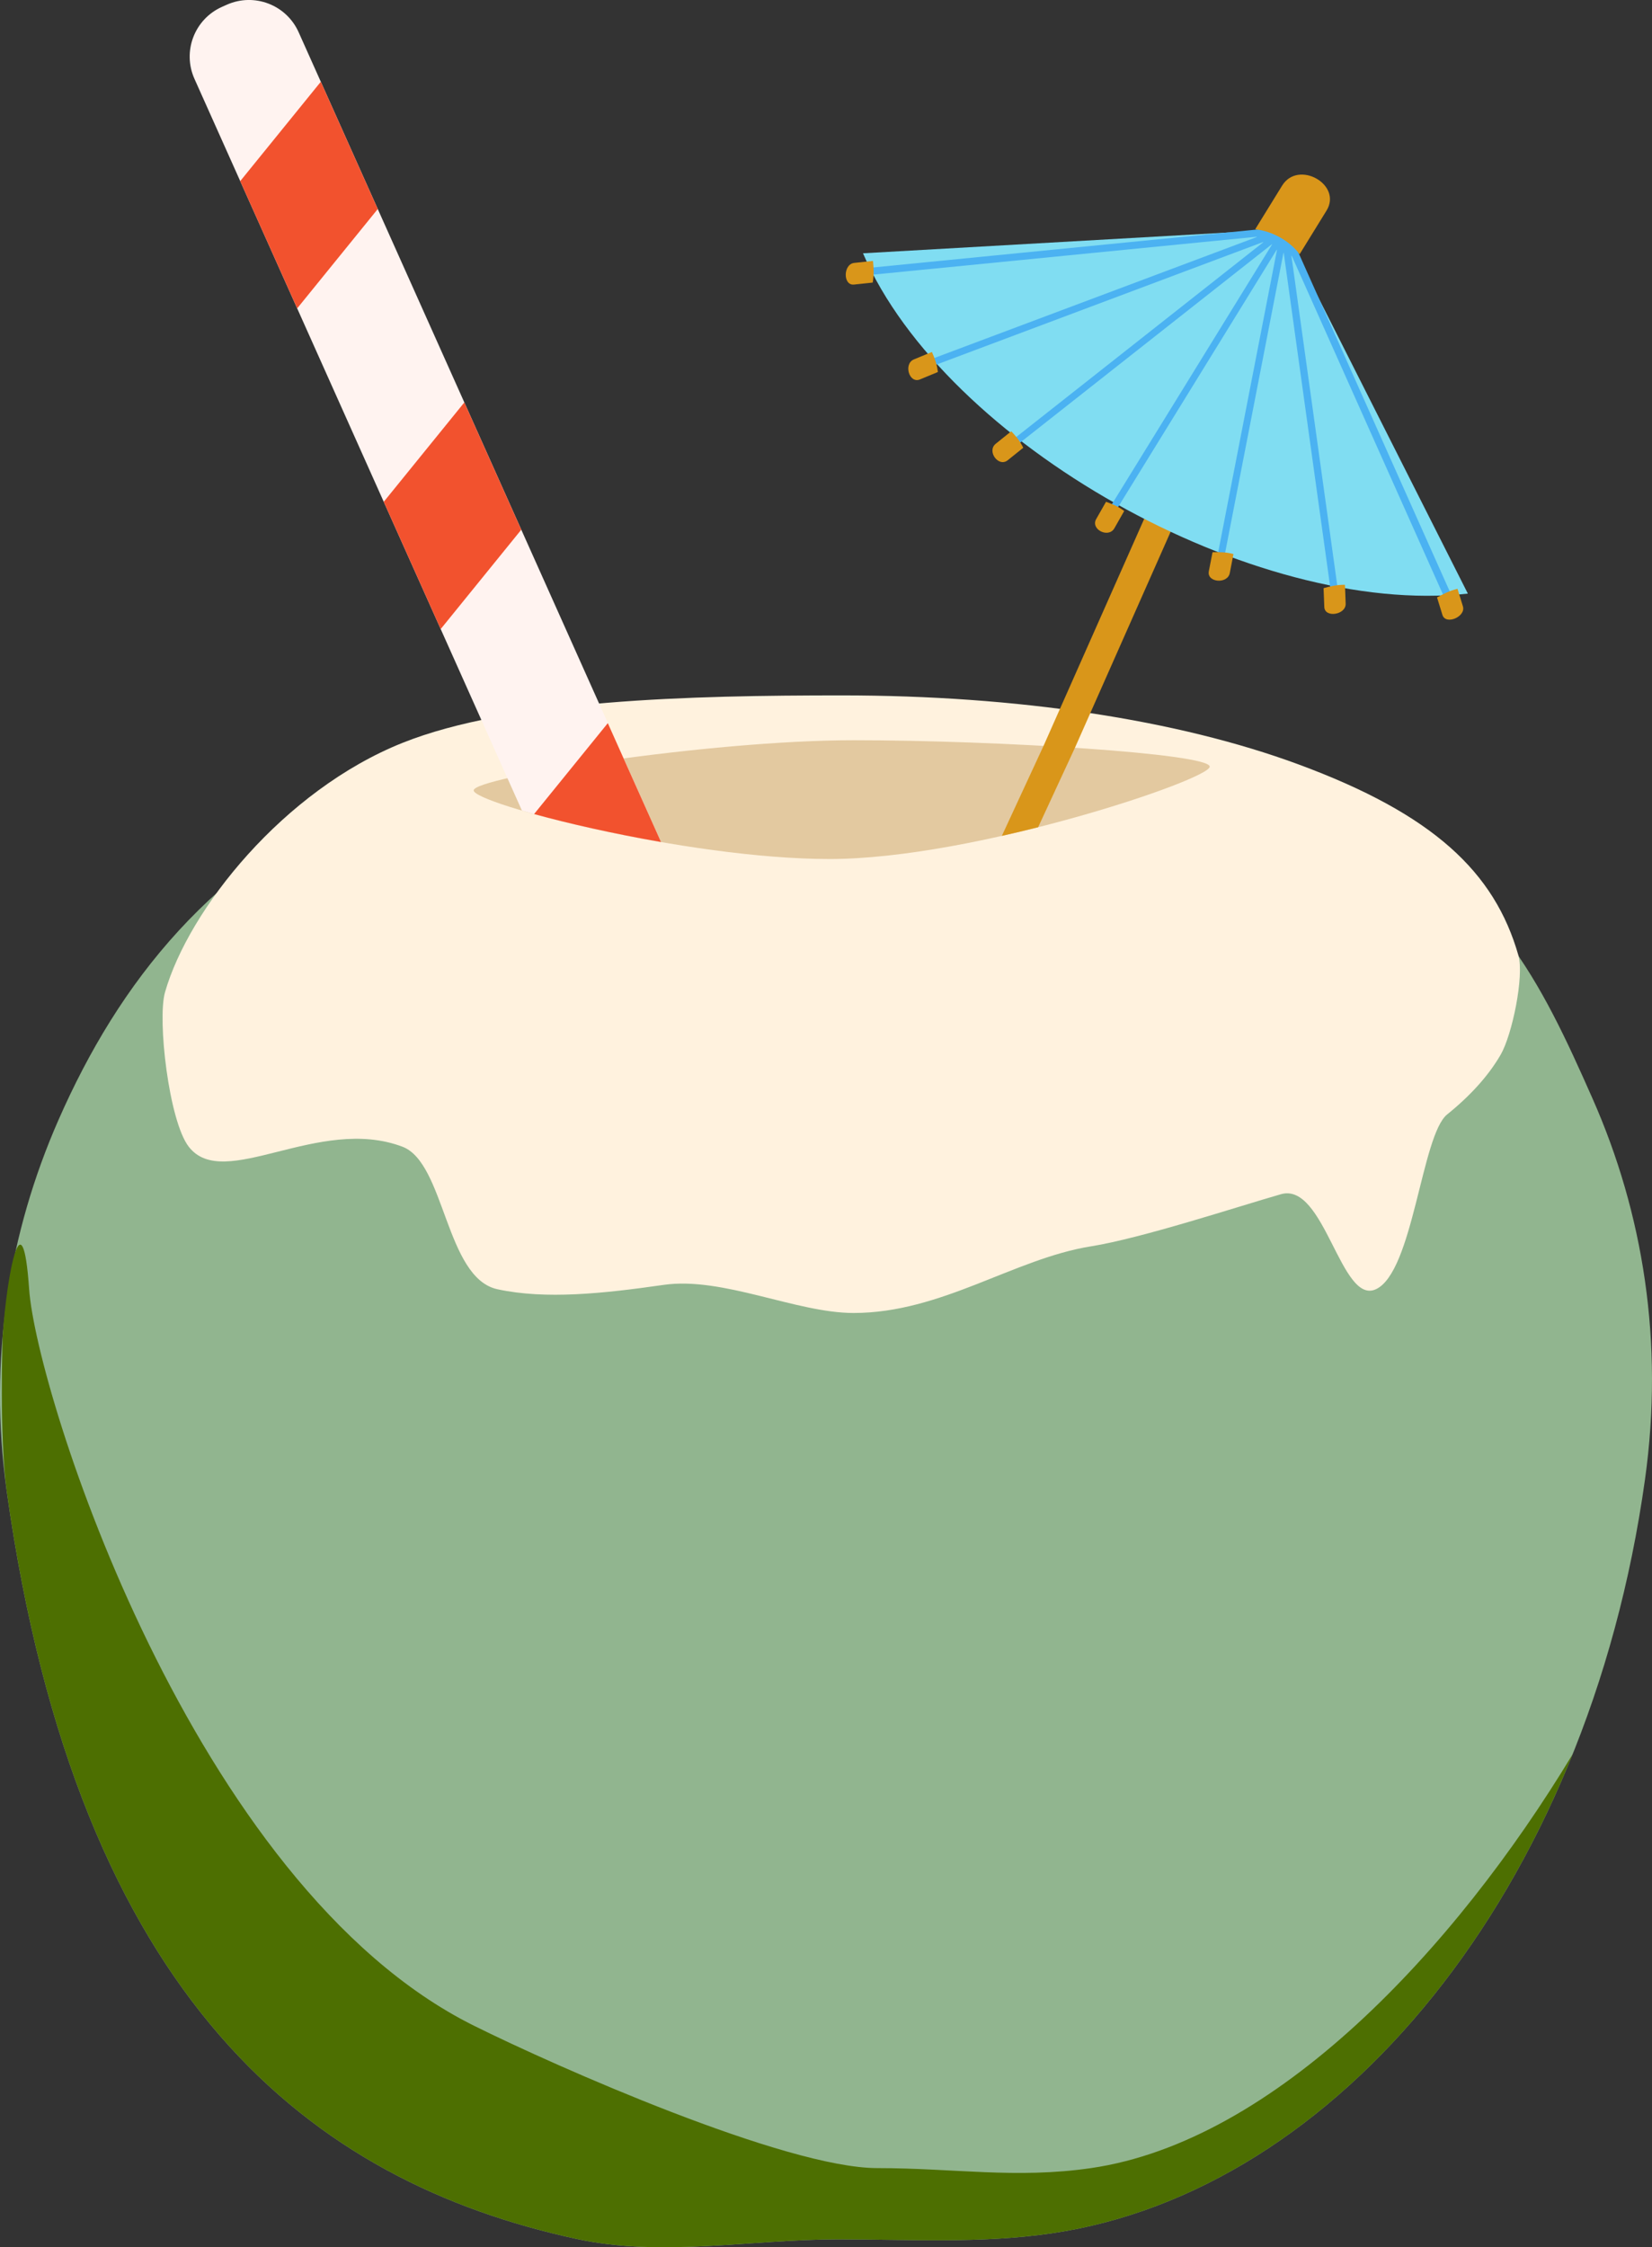   <svg xmlns="http://www.w3.org/2000/svg" x="0px" y="0px" viewBox="0 0 819.27 1114" style="vertical-align: middle; max-width: 100%; width: 100%;" width="100%">
   <rect x="0" y="0" width="819.27" height="1114" fill="#333333" stroke="none"/>
   <g>
    <path d="M815.81,733.29c-28.56,204.7-153.08,353.25-294.38,373.82c-35.29,5.14-69.92,2.98-105.98,2.98   c-43.21,0-87.14,8.95-129.53-0.22C155.1,1081.54,38.91,992.66,3.33,739.18c-9.21-65.59,1.09-128.05,25.67-184   c29.84-67.92,76.38-128.03,158.81-163.36c62.46-26.77,130.52-35.33,217.84-35.33c102.53,0,217.84,23.55,264.94,47.1   c70.65,35.33,93.41,82.7,119.18,140.96C814.87,601.31,825.28,665.38,815.81,733.29z" fill="rgb(145,181,143)">
    </path>
    <path d="M779.88,869.65c-53.2,132.13-150.97,221.82-258.45,237.46c-35.29,5.14-69.92,2.98-105.98,2.98   c-43.21,0-87.14,8.95-129.53-0.22C155.1,1081.54,38.91,992.66,3.33,739.18c-3.69-26.26-2.07-76.27-2.01-77.06   c2.25-32.06,9.86-70.13,13.13-23.03c3.55,51.06,80.92,295.63,220.46,365.03c40.85,20.31,154.72,70.65,200.18,70.65   c37.93,0,68.86,5.4,105.98,0C632.22,1061.49,721.23,966.78,779.88,869.65z" fill="rgb(77,111,1)">
    </path>
    <path d="M753.01,473.59c2.93,10.24-3.05,39.32-8.8,49.26c-6.01,10.37-14.98,20.29-26.52,29.59   c-12.73,10.26-16.83,78.08-35.33,86.65c-17.43,8.08-25.42-53.32-47.1-47.1c-21.77,6.25-69.01,21.81-94.2,25.84   c-38.26,6.12-74.09,33.04-117.75,33.04c-28.47,0-64.89-18.14-94.2-13.93c-29.9,4.3-58.53,7.35-82.43,2.16   c-25.76-5.6-25.94-62.64-47.1-70.65c-41.69-15.79-88.54,22.58-105.98,0c-9.85-12.74-15.63-63.03-11.78-76.54   c11.78-41.21,58.88-100.09,117.75-123.64c53.84-21.54,143.55-23.55,217.84-23.55c87.23,0,166.69,12.13,226.36,34.14   C710.91,403.62,741.23,432.38,753.01,473.59z" fill="rgb(255, 242, 222)">
    </path>
    <path d="M599.93,380.04c0,6.5-116.87,45.79-188.4,45.79s-176.63-27.51-176.63-34.02   c0-6.5,116.87-24.86,188.4-24.86S599.93,373.54,599.93,380.04z" fill="rgb(227, 201, 160)">
    </path>
    <g>
     <path d="M641.87,89.57c-0.04-0.02-0.08,0-0.1,0.04L517.51,369.76l-20.67,44.61    c6.08-1.37,12.11-2.81,18-4.29l18.24-39.38L655.02,95.58c0.02-0.04,0-0.09-0.04-0.1L641.87,89.57z" fill="rgb(217, 150, 26)">
     </path>
     <g>
      <path d="M428.02,125.66c40.76,94.23,193.77,180.28,299.82,168.62c0.05-0.01,0.09-0.07,0.06-0.11     l-91.15-180.45c-0.01-0.03-0.04-0.04-0.07-0.04l-208.6,11.88C428.03,125.55,428,125.61,428.02,125.66z" fill="rgb(128, 221, 242)">
      </path>
      <path d="M427.21,133.16l208.73-20.61c0.08-0.06,0.16-0.12,0.25-0.17c0.28-0.15,0.56-0.22,0.84-0.23     c0.58-0.08,1.15,0.13,1.49,0.62c0.01,0.01,0.01,0.02,0.01,0.03c0.32,0.29,0.52,0.72,0.51,1.23c0,0.07-0.02,0.14-0.02,0.21     l82.45,184.55c0.38,0.86-0.03,1.95-0.92,2.45c-0.57,0.31-1.2,0.31-1.68,0.04c-0.27-0.15-0.49-0.39-0.63-0.7l-77.64-173.79     c-0.04-0.08-0.16-0.05-0.15,0.04l23.87,171.56c0.13,0.96-0.54,1.94-1.5,2.18c-0.45,0.11-0.88,0.05-1.22-0.14     c-0.4-0.23-0.69-0.63-0.76-1.14l-24.2-173.91c-0.01-0.09-0.14-0.09-0.15,0l-31.12,159.99c-0.19,0.99-1.12,1.72-2.07,1.64     c-0.23-0.02-0.45-0.09-0.63-0.19c-0.57-0.32-0.89-1-0.74-1.74l31.36-161.21c0.02-0.09-0.1-0.13-0.14-0.06l-82.87,134.37     c-0.54,0.88-1.64,1.22-2.44,0.77c-0.81-0.45-1.02-1.53-0.48-2.41l83.46-135.33c0.05-0.07-0.05-0.16-0.11-0.1L497.36,226.14     c-0.61,0.48-1.38,0.55-1.96,0.22c-0.19-0.1-0.35-0.25-0.48-0.44c-0.54-0.76-0.32-1.89,0.49-2.52l131.04-103.27     c0.07-0.06,0.01-0.17-0.08-0.13l-170.5,63.94c-0.51,0.19-1.02,0.14-1.42-0.08c-0.35-0.19-0.61-0.52-0.72-0.95     c-0.24-0.92,0.33-1.96,1.27-2.31l168.21-63.08c0.09-0.03,0.06-0.16-0.04-0.15l-196.26,19.38c-0.35,0.03-0.68-0.04-0.95-0.19     c-0.55-0.31-0.88-0.95-0.75-1.7C425.37,133.91,426.25,133.25,427.21,133.16z" fill="rgb(75, 178, 242)">
      </path>
      <g>
       <path d="M622.61,113.68c-0.06-0.01-0.09-0.07-0.06-0.12l13.29-21.55c7.97-12.92,29.98-0.53,22.02,12.38      l-13.3,21.56c-0.03,0.05-0.09,0.05-0.13,0.01C639.64,119.4,630.74,114.52,622.61,113.68z" fill="rgb(217, 150, 26)">
       </path>
       <path d="M722.73,291.89c0.04-0.01,0.09,0.01,0.1,0.05l2.66,8.61c1.6,5.18-8.55,9.46-10.15,4.29      l-2.66-8.62c-0.01-0.04,0.01-0.07,0.04-0.09C715.86,294.42,718.58,292.96,722.73,291.89z" fill="rgb(217, 150, 26)">
       </path>
       <path d="M666.92,289.89c0.04,0,0.08,0.03,0.08,0.08l0.35,9.27c0.21,5.57-10.38,7.23-10.59,1.66      l-0.36-9.28c0-0.04,0.02-0.07,0.06-0.08C659.85,290.64,662.77,289.88,666.92,289.89z" fill="rgb(217, 150, 26)">
       </path>
       <path d="M611.63,274.63c0.04,0.01,0.07,0.05,0.06,0.09l-1.81,9.35c-1.09,5.62-11.48,4.73-10.39-0.89      l1.82-9.36c0.01-0.04,0.04-0.06,0.08-0.06C604.78,273.67,607.71,273.62,611.63,274.63z" fill="rgb(217, 150, 26)">
       </path>
       <path d="M557.47,253.26c0.03,0.02,0.04,0.07,0.02,0.1l-4.84,8.51c-2.91,5.11-11.93,0.55-9.02-4.56      l4.84-8.51c0.02-0.03,0.06-0.05,0.1-0.03C551.64,249.89,554.29,250.89,557.47,253.26z" fill="rgb(217, 150, 26)">
       </path>
       <path d="M507.43,221.9c0.02,0.03,0.01,0.08-0.02,0.1l-7.64,6.14c-4.58,3.68-10.53-4.48-5.95-8.17      l7.63-6.13c0.03-0.03,0.08-0.02,0.11,0.01C503.77,216.21,505.65,218.28,507.43,221.9z" fill="rgb(217, 150, 26)">
       </path>
       <path d="M465.12,184.35c0,0.04-0.02,0.07-0.05,0.09l-8.86,3.66c-5.32,2.19-8.29-7.74-2.97-9.94l8.85-3.65      c0.04-0.02,0.09,0,0.1,0.04C463.49,177.58,464.59,180.21,465.12,184.35z" fill="rgb(217, 150, 26)">
       </path>
       <path d="M432.82,140.01c-0.01,0.04-0.03,0.06-0.07,0.07l-9.23,0.98c-5.54,0.59-5.42-10.14,0.12-10.73      l9.21-0.98c0.04,0,0.08,0.03,0.09,0.07C433.26,132.82,433.52,135.75,432.82,140.01z" fill="rgb(217, 150, 26)">
       </path>
      </g>
     </g>
    </g>
    <g>
     <path d="M327.84,417.42c0,0,0,0-0.01,0c-23.85-4.15-46.18-9.24-62.96-13.88c-2.11-0.58-4.12-1.15-6.03-1.73    l-7.18-16.03L96.44,39.09c-6.1-13.61,0-29.57,13.61-35.67l2.38-1.06c13.61-6.1,29.58,0,35.67,13.61l161.2,360.01L327.84,417.42z" fill="rgb(255, 243, 240)">
     </path>
     <g>
      <polygon points="119.13,89.79 147.38,152.87 187.34,103.62 159.09,40.54" fill="rgb(242, 82, 46)">
      </polygon>
      <polygon points="258.51,262.59 230.27,199.5 190.31,248.76 218.55,311.84" fill="rgb(242, 82, 46)">
      </polygon>
      <path d="M327.83,417.42c-23.85-4.15-46.18-9.24-62.96-13.88l19.36-23.86l17.2-21.21l7.84,17.52     L327.83,417.42z" fill="rgb(242, 82, 46)">
      </path>
     </g>
    </g>
   </g>
  </svg>

